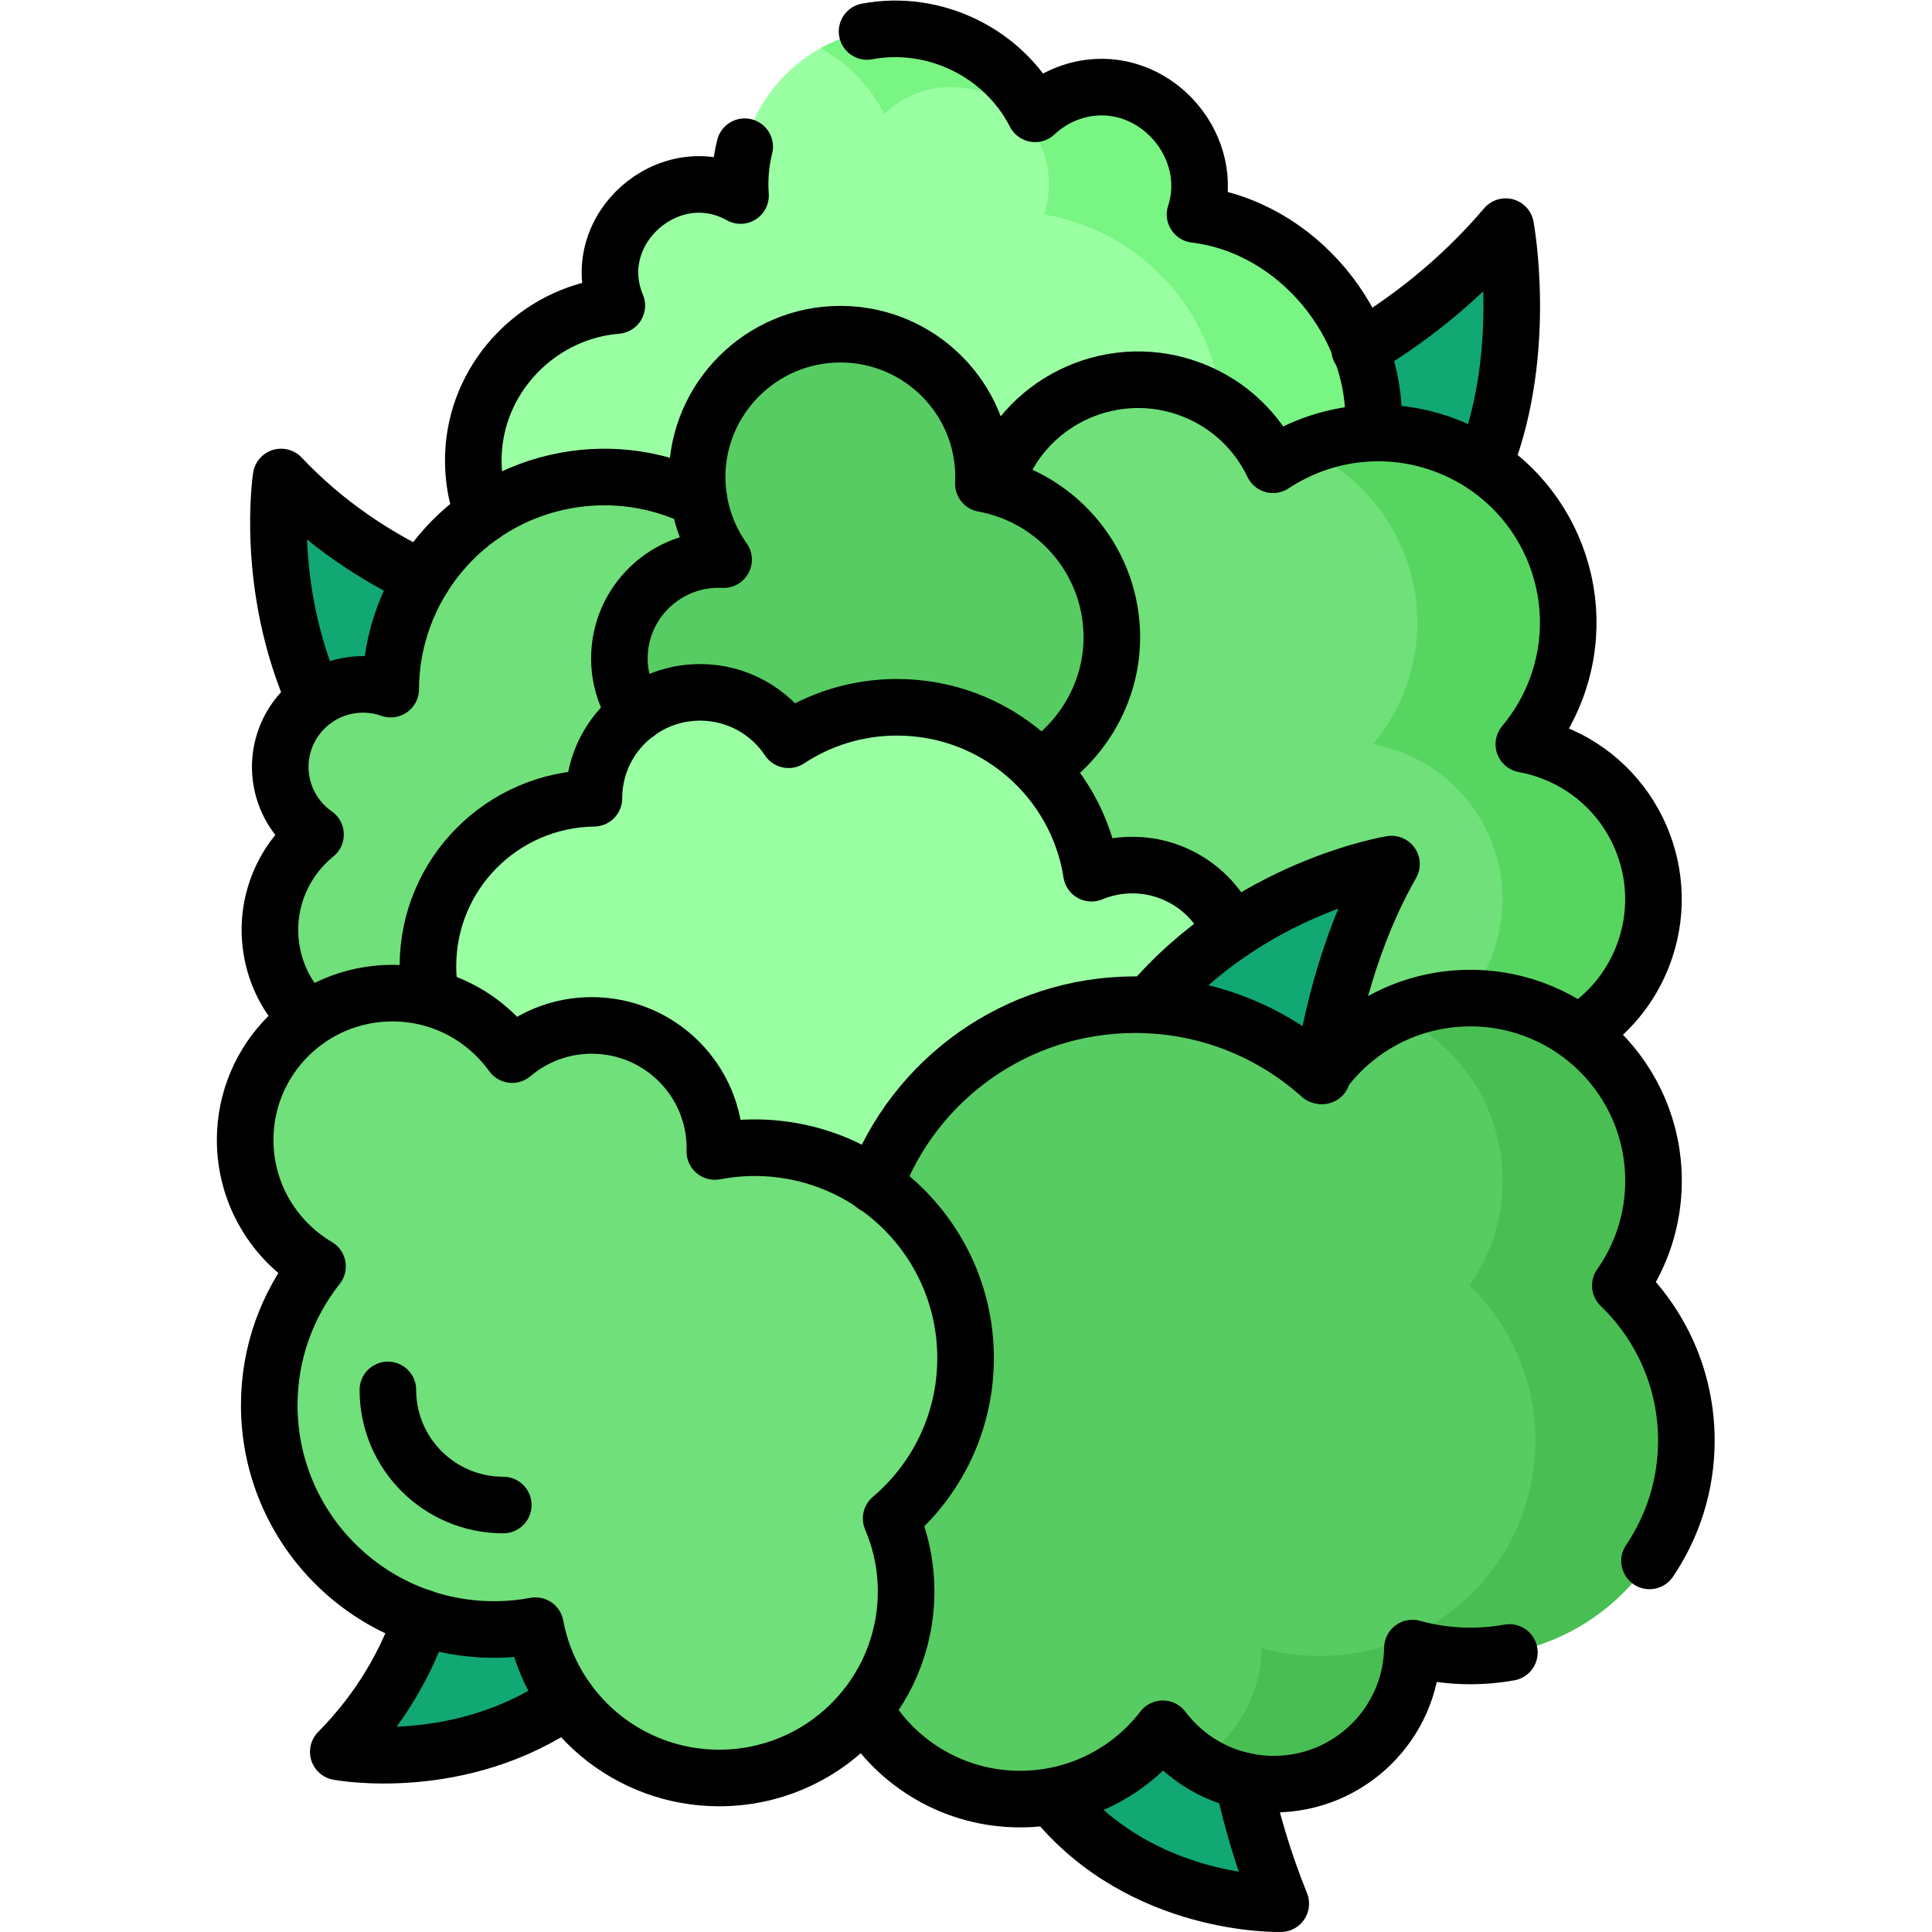 <?xml version="1.0" encoding="UTF-8" standalone="no"?>
<!-- Created with Inkscape (http://www.inkscape.org/) -->

<svg
   version="1.1"
   id="svg3186"
   xml:space="preserve"
   width="682.667"
   height="682.667"
   viewBox="0 0 682.667 682.667"
   xmlns="http://www.w3.org/2000/svg"
   xmlns:svg="http://www.w3.org/2000/svg"><defs
     id="defs3190"><clipPath
       clipPathUnits="userSpaceOnUse"
       id="clipPath3200"><path
         d="M 0,512 H 512 V 0 H 0 Z"
         id="path3198" /></clipPath></defs><g
     id="g3192"
     transform="matrix(1.333,0,0,-1.333,0,682.667)"><g
       id="g3194"><g
         id="g3196"
         clip-path="url(#clipPath3200)"><g
           id="g3202"
           transform="translate(328.288,405.282)"><path
             d="m 0,0 c 0,0 39.622,10.074 70.829,46.768 0,0 13.574,-72.781 -38.097,-99.623 z"
             style="fill:#11a873;fill-opacity:1;fill-rule:nonzero;stroke:none"
             id="path3204" /></g><g
           id="g3206"
           transform="translate(153.351,346.493)"><path
             d="m 0,0 c 0,0 -45.624,3.969 -78.837,39.193 0,0 -9.118,-59.185 37.985,-96.402 z"
             style="fill:#11a873;fill-opacity:1;fill-rule:nonzero;stroke:none"
             id="path3208" /></g><g
           id="g3210"
           transform="translate(116.509,121.927)"><path
             d="m 0,0 c 0,0 6.118,-40.781 -26.838,-74.176 0,0 58.942,-11.204 87.48,45.801 z"
             style="fill:#11a873;fill-opacity:1;fill-rule:nonzero;stroke:none"
             id="path3212" /></g><g
           id="g3214"
           transform="translate(307.198,342.585)"><path
             d="m 0,0 c 31.431,0 56.91,25.411 56.91,56.756 0,28.087 -20.463,51.394 -47.327,55.939 0.819,2.514 1.268,5.195 1.268,7.981 0,14.244 -11.579,25.791 -25.862,25.791 -6.901,0 -13.166,-2.7 -17.803,-7.094 -6.836,13.375 -20.767,22.542 -36.853,22.542 -22.837,0 -41.35,-18.464 -41.35,-41.239 0,-0.998 0.048,-1.984 0.119,-2.964 -3.362,1.884 -7.236,2.964 -11.366,2.964 -12.829,0 -23.23,-10.373 -23.23,-23.168 0,-3.175 0.642,-6.201 1.802,-8.957 -21.288,-1.682 -38.042,-19.432 -38.042,-41.096 0,-22.775 18.512,-41.239 41.35,-41.239 z"
             style="fill:#9affa3;fill-opacity:1;fill-rule:nonzero;stroke:none"
             id="path3216" /></g><g
           id="g3218"
           transform="translate(316.781,455.281)"><path
             d="m 0,0 c 0.819,2.514 1.268,5.194 1.268,7.98 0,14.245 -11.579,25.792 -25.862,25.792 -6.901,0 -13.166,-2.701 -17.802,-7.094 -6.837,13.375 -20.768,22.541 -36.854,22.541 -7.262,0 -14.082,-1.873 -20.014,-5.151 7.213,-3.986 13.114,-10.047 16.868,-17.39 4.636,4.393 10.901,7.094 17.802,7.094 14.283,0 25.862,-11.547 25.862,-25.792 0,-2.786 -0.449,-5.466 -1.268,-7.98 26.865,-4.545 47.327,-27.852 47.327,-55.939 0,-27.285 -19.307,-50.064 -45.039,-55.511 l 28.129,-1.245 c 31.431,0 56.91,25.41 56.91,56.756 C 47.327,-27.852 26.865,-4.545 0,0"
             style="fill:#78f583;fill-opacity:1;fill-rule:nonzero;stroke:none"
             id="path3220" /></g><g
           id="g3222"
           transform="translate(149.95,384.75)"><path
             d="m 0,0 c -27.238,-4.984 -46.303,-28.643 -46.381,-55.295 -3.504,1.243 -7.371,1.619 -11.293,0.901 -11.92,-2.181 -19.81,-13.586 -17.624,-25.475 1.083,-5.884 4.434,-10.781 8.985,-13.965 -8.961,-7.256 -13.778,-19.038 -11.548,-31.159 3.252,-17.678 20.258,-29.38 37.984,-26.136 17.726,3.243 29.459,20.203 26.207,37.881 -0.507,2.751 -1.347,5.358 -2.47,7.786 10.835,-5.696 23.586,-7.956 36.569,-5.581 30.746,5.626 51.098,35.044 45.457,65.708 C 60.245,-14.671 30.747,5.626 0,0"
             style="fill:#70e07a;fill-opacity:1;fill-rule:nonzero;stroke:none"
             id="path3224" /></g><g
           id="g3226"
           transform="translate(268.417,350.543)"><path
             d="m 0,0 c -2.075,-2.443 -3.795,-5.256 -5.031,-8.404 -4.962,-12.632 -0.687,-26.592 9.568,-34.481 -8.528,-23.999 3.512,-50.587 27.46,-59.943 8.187,-3.198 16.724,-3.966 24.819,-2.671 -5.468,-14.249 1.598,-30.253 15.868,-35.828 14.338,-5.602 30.516,1.45 36.133,15.749 1.387,3.531 1.997,7.172 1.919,10.739 0.648,-0.291 1.306,-0.568 1.974,-0.829 21.537,-8.414 45.836,2.177 54.272,23.656 8.438,21.479 -2.182,45.712 -23.719,54.126 -2.553,0.997 -5.144,1.719 -7.743,2.196 3.409,4.061 6.237,8.722 8.281,13.926 10.147,25.834 -2.625,54.98 -28.529,65.099 C 99.38,49.544 82.245,47.138 69.025,38.394 64.853,47.139 57.475,54.386 47.72,58.198 27.352,66.155 4.371,56.139 -3.607,35.826 -8.434,23.539 -6.657,10.305 0,0"
             style="fill:#70e07a;fill-opacity:1;fill-rule:nonzero;stroke:none"
             id="path3228" /></g><g
           id="g3230"
           transform="translate(411.68,312.658)"><path
             d="m 0,0 c -2.553,0.997 -5.145,1.719 -7.743,2.196 3.409,4.061 6.237,8.722 8.281,13.926 10.148,25.834 -2.625,54.98 -28.528,65.099 -12.892,5.037 -26.6,4.403 -38.373,-0.683 24.8,-10.687 36.833,-39.132 26.901,-64.416 -2.044,-5.204 -4.872,-9.865 -8.281,-13.926 2.598,-0.477 5.19,-1.199 7.743,-2.196 21.537,-8.414 32.157,-32.647 23.72,-54.126 -8.437,-21.479 -32.736,-32.07 -54.273,-23.656 -0.668,0.261 -1.326,0.538 -1.973,0.829 0.078,-3.568 -0.533,-7.209 -1.919,-10.739 -1.397,-3.555 -3.447,-6.661 -5.957,-9.237 2.688,-2.763 5.994,-5.016 9.824,-6.512 14.338,-5.602 30.515,1.449 36.133,15.749 1.386,3.53 1.997,7.171 1.919,10.739 0.647,-0.291 1.305,-0.568 1.973,-0.829 21.537,-8.414 45.836,2.177 54.273,23.656 C 32.157,-32.647 21.537,-8.414 0,0"
             style="fill:#56d661;fill-opacity:1;fill-rule:nonzero;stroke:none"
             id="path3232" /></g><g
           id="g3234"
           transform="translate(324.284,86.219)"><path
             d="m 0,0 c 0,0 -1.049,-38.635 15.216,-78.713 0,0 -68.674,-2.12 -78.044,73.392 z"
             style="fill:#11a873;fill-opacity:1;fill-rule:nonzero;stroke:none"
             id="path3236" /></g><g
           id="g3238"
           transform="translate(260.67,383.906)"><path
             d="m 0,0 c 0.027,0.59 0.045,1.183 0.045,1.78 0,20.904 -16.987,37.85 -37.946,37.857 -20.909,0.007 -37.973,-17.006 -37.972,-37.858 0.001,-8.165 2.602,-15.72 7.01,-21.904 -0.44,0.022 -0.881,0.034 -1.325,0.034 -15.083,0 -27.2,-12.663 -26.242,-27.91 0.816,-12.994 11.372,-23.587 24.396,-24.474 1.651,-0.112 3.272,-0.072 4.852,0.107 14.961,1.699 30.009,-1.058 43.943,-6.753 4.898,-2.003 10.266,-3.098 15.893,-3.078 23.128,0.084 42.124,19.749 41.379,42.802 C 33.396,-19.674 18.935,-3.444 0,0"
             style="fill:#57cc62;fill-opacity:1;fill-rule:nonzero;stroke:none"
             id="path3240" /></g><g
           id="g3242"
           transform="translate(328.288,254.749)"><path
             d="m 0,0 c 0,15.499 -12.598,28.063 -28.139,28.063 -3.834,0 -7.487,-0.768 -10.818,-2.152 -3.888,24.916 -25.492,43.985 -51.565,43.985 -10.621,0 -20.495,-3.172 -28.737,-8.605 -5.04,7.57 -13.662,12.563 -23.456,12.563 -15.541,0 -28.139,-12.564 -28.139,-28.063 v -0.016 c -24.355,-0.334 -43.999,-20.117 -43.999,-44.486 0,-24.578 19.979,-44.501 44.624,-44.501 3.765,0 7.419,0.47 10.913,1.346 -0.008,-0.449 -0.034,-0.895 -0.034,-1.346 0,-37.91 30.815,-68.642 68.828,-68.642 38.011,0 68.827,30.732 68.827,68.642 0,5.346 -0.634,10.542 -1.793,15.537 C -10.162,-25.464 0,-13.918 0,0"
             style="fill:#9affa3;fill-opacity:1;fill-rule:nonzero;stroke:none"
             id="path3244" /></g><g
           id="g3246"
           transform="translate(348.205,201.787)"><path
             d="m 0,0 c 0,0 0.039,45.312 20.644,81.293 0,0 -58.208,-9.362 -80.734,-64.924 z"
             style="fill:#11a873;fill-opacity:1;fill-rule:nonzero;stroke:none"
             id="path3248" /></g><g
           id="g3250"
           transform="translate(429.512,171.351)"><path
             d="m 0,0 c 5.536,7.866 8.797,17.441 8.797,27.782 0,26.745 -21.74,48.426 -48.558,48.426 -16.411,0 -30.909,-8.127 -39.699,-20.557 -13.023,11.689 -30.254,18.808 -49.154,18.808 -40.602,0 -73.516,-32.825 -73.516,-73.317 0,-18.775 7.085,-35.894 18.723,-48.865 -13.977,-8.283 -23.349,-23.485 -23.349,-40.875 0,-26.246 21.335,-47.523 47.652,-47.523 15.418,0 29.119,7.31 37.829,18.638 6.705,-8.913 17.386,-14.679 29.419,-14.679 20.103,0 36.426,16.098 36.743,36.072 4.887,-1.354 10.032,-2.094 15.352,-2.094 31.625,0 57.263,25.569 57.263,57.108 C 17.502,-24.944 10.784,-10.385 0,0"
             style="fill:#57cc62;fill-opacity:1;fill-rule:nonzero;stroke:none"
             id="path3252" /></g><g
           id="g3254"
           transform="translate(429.512,171.351)"><path
             d="m 0,0 c 5.536,7.866 8.797,17.441 8.797,27.782 0,26.745 -21.74,48.426 -48.558,48.426 -7.135,0 -13.907,-1.539 -20.007,-4.297 16.841,-7.602 28.565,-24.494 28.565,-44.129 C -31.203,17.441 -34.464,7.866 -40,0 c 10.784,-10.385 17.502,-24.944 17.502,-41.076 0,-31.539 -25.638,-57.108 -57.263,-57.108 -5.32,0 -10.465,0.74 -15.352,2.094 -0.2,-12.643 -6.819,-23.726 -16.743,-30.164 5.756,-3.732 12.622,-5.908 20,-5.908 20.103,0 36.426,16.098 36.743,36.072 4.887,-1.354 10.032,-2.094 15.352,-2.094 31.625,0 57.263,25.569 57.263,57.108 C 17.502,-24.944 10.784,-10.385 0,0"
             style="fill:#49bf53;fill-opacity:1;fill-rule:nonzero;stroke:none"
             id="path3256" /></g><g
           id="g3258"
           transform="translate(255.953,152.129)"><path
             d="m 0,0 c 0,30.799 -25.035,55.768 -55.918,55.768 -3.607,0 -7.131,-0.354 -10.548,-1.005 0.008,0.289 0.023,0.576 0.023,0.866 0,17.979 -14.615,32.553 -32.641,32.553 -8.054,0 -15.42,-2.914 -21.112,-7.735 -7.08,9.863 -18.656,16.297 -31.745,16.297 -21.554,0 -39.026,-17.425 -39.026,-38.919 0,-14.266 7.701,-26.733 19.179,-33.509 -8.005,-10.123 -12.795,-22.893 -12.795,-36.786 0,-32.846 26.699,-59.473 59.635,-59.473 3.734,0 7.383,0.359 10.927,1.014 4.262,-22.971 24.44,-40.373 48.707,-40.373 27.366,0 49.549,22.124 49.549,49.416 0,6.883 -1.414,13.436 -3.964,19.389 C -7.663,-32.267 0,-17.03 0,0"
             style="fill:#70e07a;fill-opacity:1;fill-rule:nonzero;stroke:none"
             id="path3260" /></g><g
           id="g3262"
           transform="translate(360.39,419.549)"><path
             d="m 0,0 c 12.176,7.225 26.137,17.696 38.728,32.501 0,0 6.051,-32.444 -5.306,-61.998"
             style="fill:none;stroke:#000000;stroke-width:15;stroke-linecap:round;stroke-linejoin:round;stroke-miterlimit:10;stroke-dasharray:none;stroke-opacity:1"
             id="path3264" /></g><g
           id="g3266"
           transform="translate(111.962,358.778)"><path
             d="m 0,0 c -12.316,5.847 -25.664,14.41 -37.448,26.908 0,0 -4.456,-28.928 8.957,-59.052"
             style="fill:none;stroke:#000000;stroke-width:15;stroke-linecap:round;stroke-linejoin:round;stroke-miterlimit:10;stroke-dasharray:none;stroke-opacity:1"
             id="path3268" /></g><g
           id="g3270"
           transform="translate(111.818,83.365)"><path
             d="m 0,0 c -3.904,-11.406 -10.646,-23.959 -22.147,-35.613 0,0 32.293,-6.139 60.645,13.789"
             style="fill:none;stroke:#000000;stroke-width:15;stroke-linecap:round;stroke-linejoin:round;stroke-miterlimit:10;stroke-dasharray:none;stroke-opacity:1"
             id="path3272" /></g><g
           id="g3274"
           transform="translate(197.4,473.24)"><path
             d="m 0,0 c -1.052,-4.223 -1.423,-8.602 -1.101,-12.942 -18.823,10.554 -41.185,-9.22 -32.794,-29.162 -19.155,-1.523 -35.205,-16.641 -37.695,-35.728 -0.864,-6.625 -0.107,-13.446 2.223,-19.71"
             style="fill:none;stroke:#000000;stroke-width:15;stroke-linecap:round;stroke-linejoin:round;stroke-miterlimit:10;stroke-dasharray:none;stroke-opacity:1"
             id="path3276" /></g><g
           id="g3278"
           transform="translate(364.108,399.342)"><path
             d="m 0,0 c 0.892,26.658 -20.108,52.658 -47.327,55.939 5.725,17.561 -9.712,35.947 -27.987,33.552 -5.388,-0.707 -10.462,-3.145 -14.411,-6.874 -8.262,16.186 -26.698,25.177 -44.545,21.829"
             style="fill:none;stroke:#000000;stroke-width:15;stroke-linecap:round;stroke-linejoin:round;stroke-miterlimit:10;stroke-dasharray:none;stroke-opacity:1"
             id="path3280" /></g><g
           id="g3282"
           transform="translate(185.253,379.832)"><path
             d="m 0,0 c -10.555,5.215 -22.826,7.201 -35.303,4.917 -27.238,-4.983 -46.302,-28.642 -46.381,-55.294 -3.504,1.243 -7.371,1.619 -11.293,0.901 -11.919,-2.181 -19.81,-13.587 -17.624,-25.476 1.083,-5.884 4.434,-10.781 8.986,-13.965 -8.962,-7.256 -13.779,-19.038 -11.549,-31.159 1.008,-5.477 3.335,-10.38 6.596,-14.443"
             style="fill:none;stroke:#000000;stroke-width:15;stroke-linecap:round;stroke-linejoin:round;stroke-miterlimit:10;stroke-dasharray:none;stroke-opacity:1"
             id="path3284" /></g><g
           id="g3286"
           transform="translate(419.097,238.657)"><path
             d="M 0,0 C 7.147,4.586 12.966,11.379 16.303,19.875 24.74,41.354 14.12,65.586 -7.417,74 c -2.553,0.998 -5.144,1.719 -7.743,2.196 3.409,4.061 6.237,8.722 8.281,13.926 10.148,25.834 -2.625,54.98 -28.528,65.1 -15.893,6.209 -33.028,3.802 -46.247,-4.942 -4.173,8.745 -11.551,15.992 -21.306,19.804 -20.368,7.958 -43.349,-2.059 -51.327,-22.372"
             style="fill:none;stroke:#000000;stroke-width:15;stroke-linecap:round;stroke-linejoin:round;stroke-miterlimit:10;stroke-dasharray:none;stroke-opacity:1"
             id="path3288" /></g><g
           id="g3290"
           transform="translate(329.488,40.101)"><path
             d="m 0,0 c 2.243,-10.202 5.445,-21.341 10.012,-32.595 0,0 -36.667,-1.132 -60.073,27.72"
             style="fill:none;stroke:#000000;stroke-width:15;stroke-linecap:round;stroke-linejoin:round;stroke-miterlimit:10;stroke-dasharray:none;stroke-opacity:1"
             id="path3292" /></g><g
           id="g3294"
           transform="translate(277.018,309.378)"><path
             d="m 0,0 c 11.01,7.827 18.147,20.826 17.686,35.13 -0.638,19.724 -15.099,35.953 -34.034,39.397 0.028,0.591 0.045,1.183 0.045,1.781 0,20.903 -16.987,37.849 -37.946,37.856 -20.908,0.007 -37.973,-17.006 -37.972,-37.858 0.001,-8.165 2.602,-15.72 7.01,-21.903 -0.439,0.022 -0.881,0.034 -1.325,0.034 -15.082,0 -27.199,-12.664 -26.241,-27.911 0.298,-4.767 1.909,-9.211 4.471,-12.971"
             style="fill:none;stroke:#000000;stroke-width:15;stroke-linecap:round;stroke-linejoin:round;stroke-miterlimit:10;stroke-dasharray:none;stroke-opacity:1"
             id="path3296" /></g><g
           id="g3298"
           transform="translate(326.332,265.05)"><path
             d="m 0,0 c -4.118,10.402 -14.289,17.762 -26.183,17.762 -3.834,0 -7.487,-0.768 -10.818,-2.152 -3.888,24.915 -25.492,43.984 -51.565,43.984 -10.621,0 -20.495,-3.171 -28.737,-8.605 -5.04,7.571 -13.662,12.564 -23.456,12.564 -15.541,0 -28.139,-12.564 -28.139,-28.063 v -0.016 c -24.355,-0.334 -43.998,-20.117 -43.998,-44.486 0,-2.874 0.273,-5.683 0.794,-8.405"
             style="fill:none;stroke:#000000;stroke-width:15;stroke-linecap:round;stroke-linejoin:round;stroke-miterlimit:10;stroke-dasharray:none;stroke-opacity:1"
             id="path3300" /></g><g
           id="g3302"
           transform="translate(350.482,226.935)"><path
             d="m 0,0 c 2.472,16.088 7.623,37.384 18.366,56.145 0,0 -37.678,-6.061 -64.137,-37.366"
             style="fill:none;stroke:#000000;stroke-width:15;stroke-linecap:round;stroke-linejoin:round;stroke-miterlimit:10;stroke-dasharray:none;stroke-opacity:1"
             id="path3304" /></g><g
           id="g3306"
           transform="translate(437.25,98.37)"><path
             d="m 0,0 c 6.164,9.11 9.764,20.088 9.764,31.905 0,16.132 -6.718,30.691 -17.502,41.076 5.536,7.866 8.797,17.441 8.797,27.782 0,26.745 -21.741,48.426 -48.558,48.426 -16.411,0 -30.909,-8.127 -39.699,-20.557 -13.024,11.689 -30.254,18.808 -49.155,18.808 -31.668,0 -58.658,-19.968 -69.003,-47.969"
             style="fill:none;stroke:#000000;stroke-width:15;stroke-linecap:round;stroke-linejoin:round;stroke-miterlimit:10;stroke-dasharray:none;stroke-opacity:1"
             id="path3308" /></g><g
           id="g3310"
           transform="translate(229.448,58.452)"><path
             d="m 0,0 c 8.313,-13.907 23.546,-23.222 40.959,-23.222 15.419,0 29.119,7.31 37.829,18.638 6.705,-8.913 17.387,-14.68 29.419,-14.68 20.104,0 36.427,16.098 36.743,36.072 4.888,-1.354 10.032,-2.093 15.353,-2.093 3.534,0 6.993,0.319 10.35,0.931"
             style="fill:none;stroke:#000000;stroke-width:15;stroke-linecap:round;stroke-linejoin:round;stroke-miterlimit:10;stroke-dasharray:none;stroke-opacity:1"
             id="path3312" /></g><g
           id="g3314"
           transform="translate(255.953,152.129)"><path
             d="m 0,0 c 0,30.799 -25.035,55.768 -55.918,55.768 -3.607,0 -7.131,-0.354 -10.548,-1.005 0.008,0.289 0.023,0.576 0.023,0.866 0,17.979 -14.615,32.553 -32.641,32.553 -8.054,0 -15.42,-2.914 -21.112,-7.735 -7.08,9.863 -18.656,16.297 -31.745,16.297 -21.554,0 -39.026,-17.425 -39.026,-38.919 0,-14.266 7.701,-26.733 19.179,-33.509 -8.005,-10.123 -12.795,-22.893 -12.795,-36.786 0,-32.846 26.699,-59.473 59.635,-59.473 3.734,0 7.383,0.359 10.927,1.014 4.262,-22.971 24.44,-40.373 48.707,-40.373 27.366,0 49.549,22.124 49.549,49.416 0,6.883 -1.414,13.436 -3.964,19.389 C -7.663,-32.267 0,-17.03 0,0 Z"
             style="fill:none;stroke:#000000;stroke-width:15;stroke-linecap:round;stroke-linejoin:round;stroke-miterlimit:10;stroke-dasharray:none;stroke-opacity:1"
             id="path3316" /></g><g
           id="g3318"
           transform="translate(102.817,143.69)"><path
             d="M 0,0 C 0,-16.864 13.684,-30.511 30.594,-30.511"
             style="fill:none;stroke:#000000;stroke-width:15;stroke-linecap:round;stroke-linejoin:round;stroke-miterlimit:10;stroke-dasharray:none;stroke-opacity:1"
             id="path3320" /></g></g></g></g></svg>
